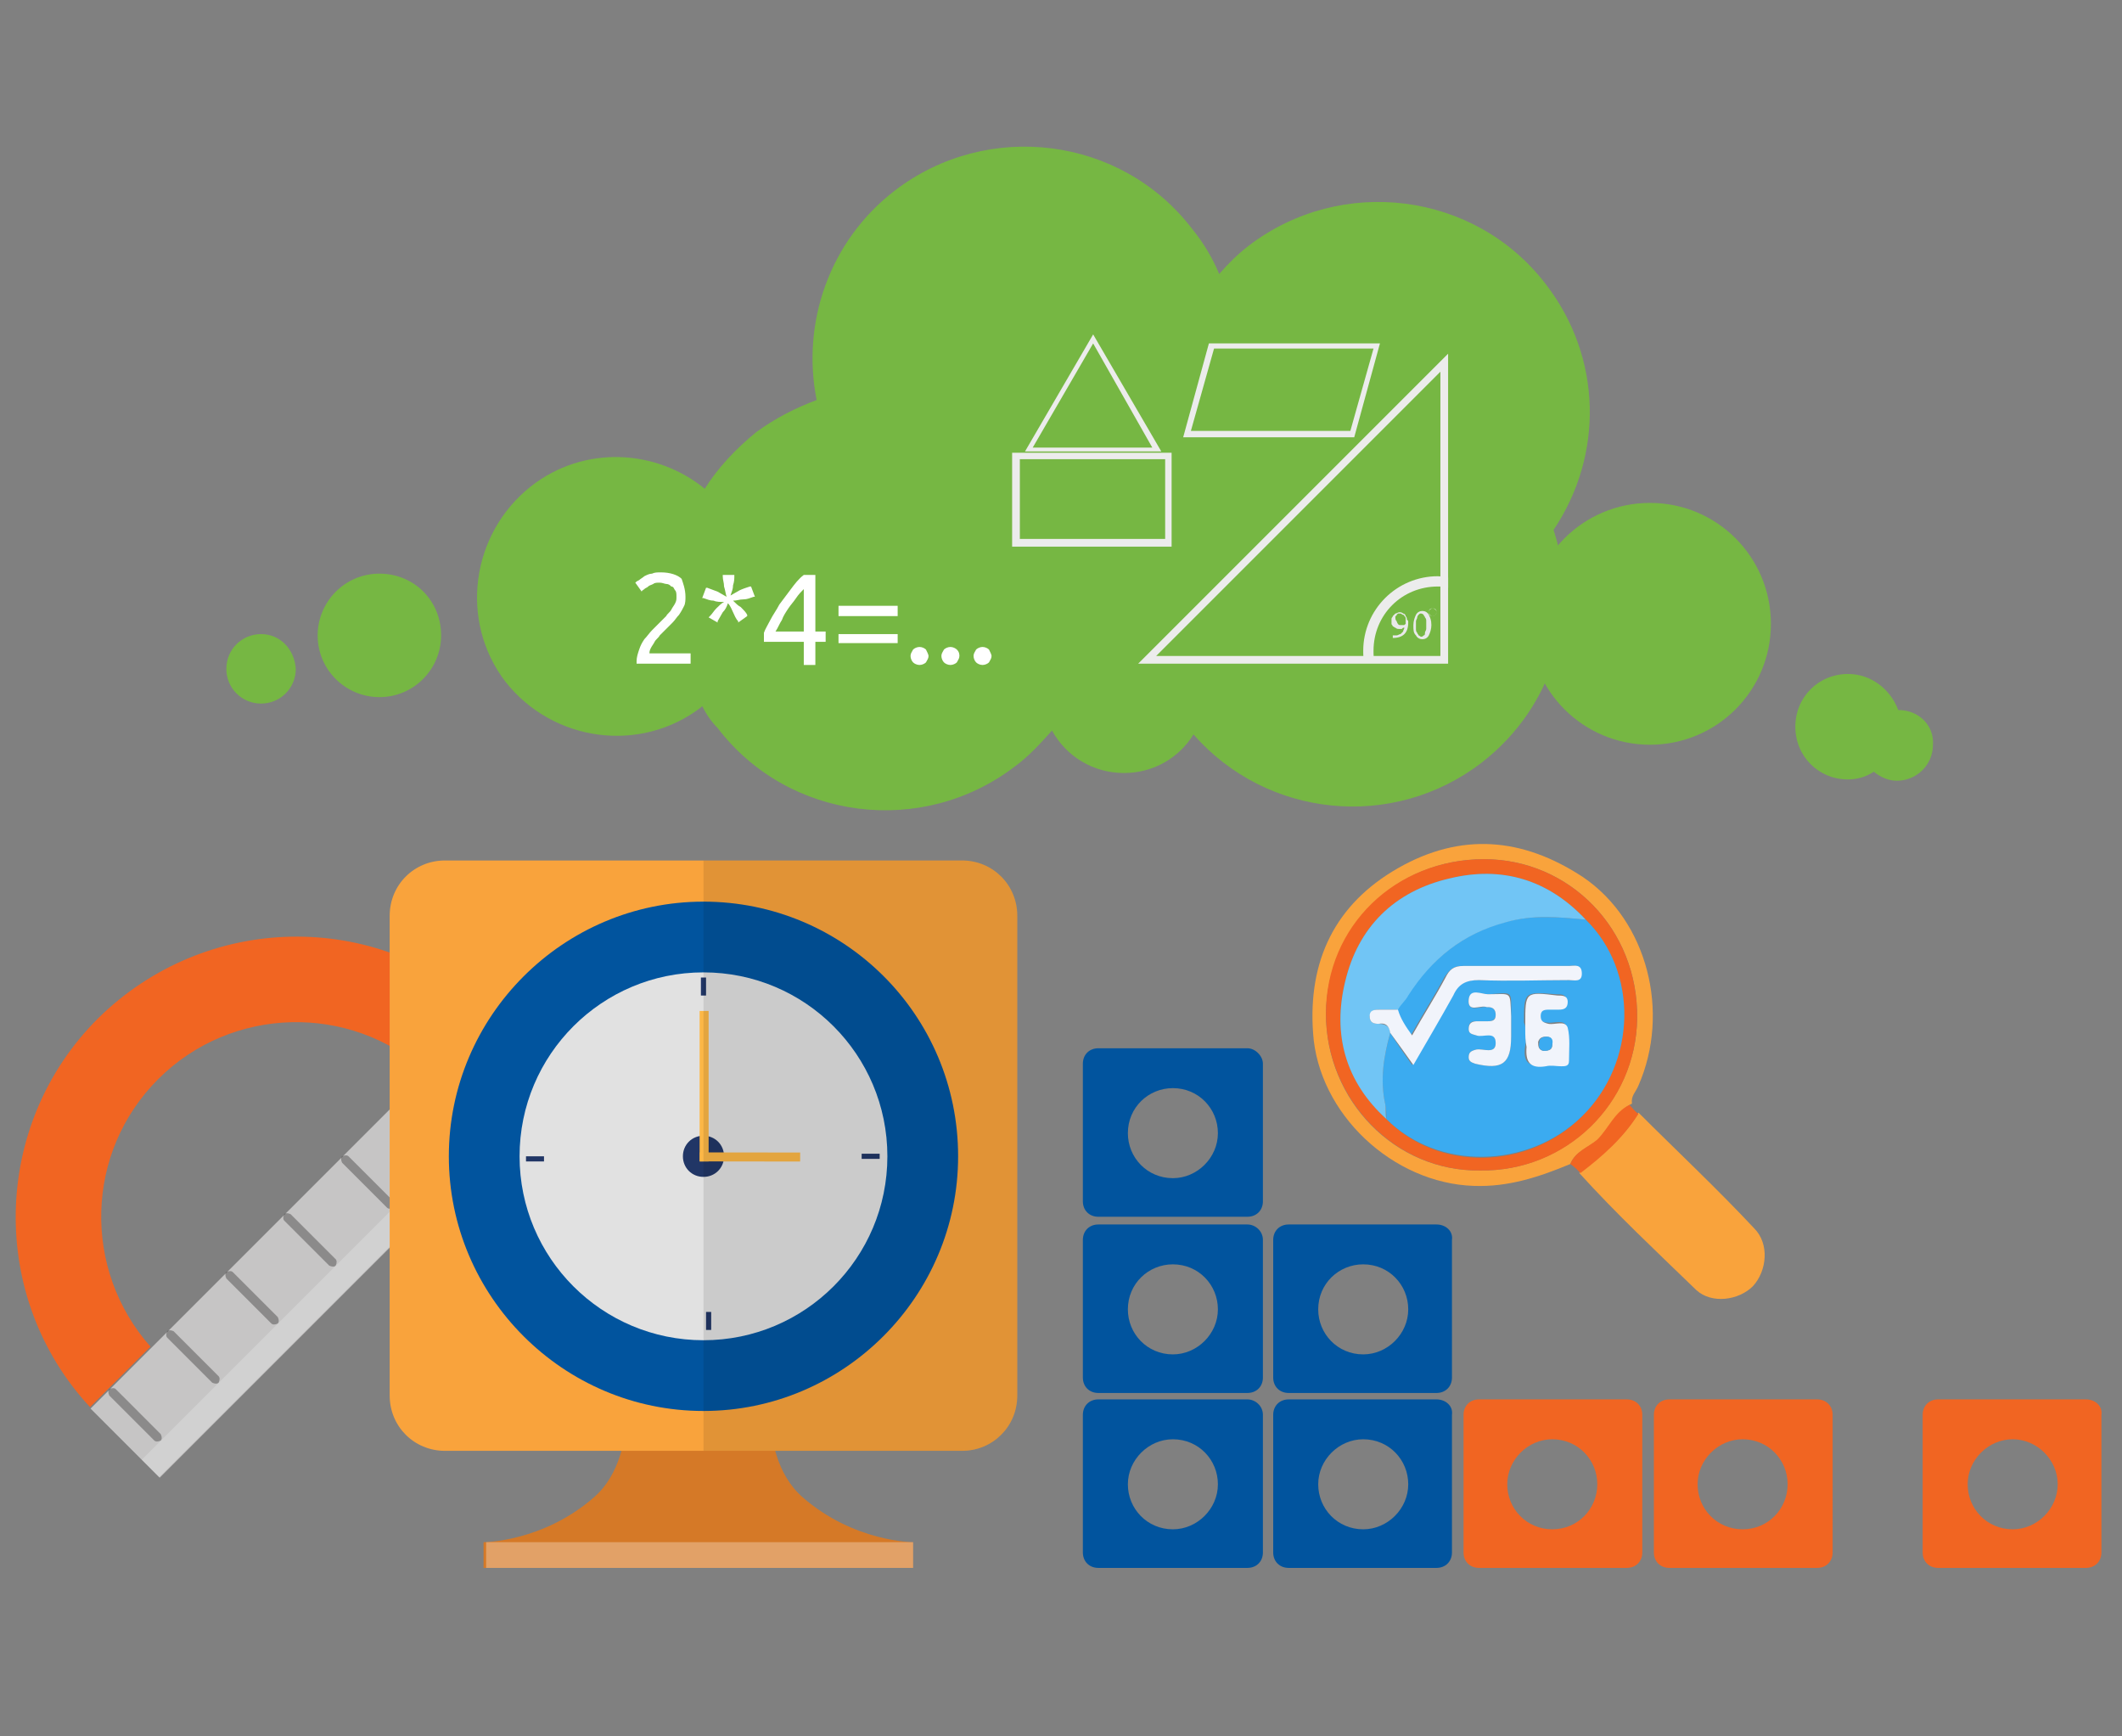 <?xml version="1.0" encoding="utf-8"?>
<!-- Generator: Adobe Illustrator 24.0.1, SVG Export Plug-In . SVG Version: 6.00 Build 0)  -->
<svg version="1.1" id="Layer_1" xmlns="http://www.w3.org/2000/svg" xmlns:xlink="http://www.w3.org/1999/xlink" x="0px" y="0px"
	 viewBox="0 0 165 135" style="enable-background:new 0 0 165 135;" xml:space="preserve">
<rect x="0" y="0" width="165" height="135" fill="#808080" stroke="none"/>
<style type="text/css">
	.st0{fill:#F16522;}
	.st1{fill:#C6C5C5;}
	.st2{opacity:0.3;}
	.st3{opacity:0.2;fill:#FFFFFF;}
	.st4{fill:#D57927;}
	.st5{opacity:0.3;fill:#FFFFFF;}
	.st6{fill:#F9A33C;}
	.st7{fill:#01549E;}
	.st8{fill:#E1E1E1;}
	.st9{fill:#213666;}
	.st10{fill:#FCB746;}
	.st11{opacity:0.1;}
	.st12{fill:#76B743;}
	.st13{fill:#ECECEC;}
	.st14{fill:#E9E9EA;}
	.st15{fill:#FFFFFF;}
	.st16{fill:#3BABF0;}
	.st17{fill:#71C5F5;}
	.st18{fill:#F1F4FB;}
</style>
<g>
	<g id="Mistar_2_">
		<path class="st0" d="M7.6,79.2c-8.3,8.3-8.5,21.7-0.6,30.2l4.7-4.7c-5.3-6-5.1-15.1,0.6-20.8c5.7-5.7,14.9-5.9,20.8-0.6l4.7-4.7
			C29.3,70.7,16,70.9,7.6,79.2z"/>
		<rect x="3.3" y="93" transform="matrix(0.707 -0.707 0.707 0.707 -61.042 46.097)" class="st1" width="43.6" height="7.6"/>
		<g class="st2">
			<path d="M9,108c-0.1-0.1-0.3-0.1-0.5,0l0,0c-0.1,0.1-0.1,0.3,0,0.5L12,112c0.1,0.1,0.3,0.1,0.5,0l0,0c0.1-0.1,0.1-0.3,0-0.5
				L9,108z"/>
			<path d="M17,107c0.1,0.1,0.1,0.3,0,0.5l0,0c-0.1,0.1-0.3,0.1-0.5,0l-3.5-3.5c-0.1-0.1-0.1-0.3,0-0.5l0,0c0.1-0.1,0.3-0.1,0.5,0
				L17,107z"/>
			<path d="M18.1,98.9c-0.1-0.1-0.3-0.1-0.5,0l0,0c-0.1,0.1-0.1,0.3,0,0.5l3.5,3.5c0.1,0.1,0.3,0.1,0.5,0l0,0c0.1-0.1,0.1-0.3,0-0.5
				L18.1,98.9z"/>
			<path d="M26.1,97.9c0.1,0.1,0.1,0.3,0,0.5l0,0c-0.1,0.1-0.3,0.1-0.5,0l-3.5-3.5c-0.1-0.1-0.1-0.3,0-0.5l0,0
				c0.1-0.1,0.3-0.1,0.5,0L26.1,97.9z"/>
			<path d="M27.1,89.9c-0.1-0.1-0.3-0.1-0.5,0l0,0c-0.1,0.1-0.1,0.3,0,0.5l3.5,3.5c0.1,0.1,0.3,0.1,0.5,0l0,0c0.1-0.1,0.1-0.3,0-0.5
				L27.1,89.9z"/>
			<path d="M35.1,88.9c0.1,0.1,0.1,0.3,0,0.5l0,0c-0.1,0.1-0.3,0.1-0.5,0l-3.5-3.5c-0.1-0.1-0.1-0.3,0-0.5l0,0
				c0.1-0.1,0.3-0.1,0.5,0L35.1,88.9z"/>
			<path d="M36.2,80.8c-0.1-0.1-0.3-0.1-0.5,0l0,0c-0.1,0.1-0.1,0.3,0,0.5l3.5,3.5c0.1,0.1,0.3,0.1,0.5,0l0,0c0.1-0.1,0.1-0.3,0-0.5
				L36.2,80.8z"/>
		</g>
		
			<rect x="5.3" y="97.8" transform="matrix(0.707 -0.707 0.707 0.707 -61.869 48.093)" class="st3" width="43.6" height="1.9"/>
	</g>
	<g id="Clock_1_">
		<path class="st4" d="M62.4,116.4c-4-3.5-2.2-11.6-2.2-11.6h-5.9h-5.9c0,0,1.8,8.1-2.2,11.6c-4,3.5-8.6,3.5-8.6,3.5v2h16.6H71v-2
			C71,119.9,66.4,119.9,62.4,116.4z"/>
		<rect x="37.8" y="119.9" class="st5" width="33.2" height="2"/>
		<path class="st6" d="M79.1,108.5c0,2.4-1.9,4.3-4.3,4.3H34.6c-2.4,0-4.3-1.9-4.3-4.3V71.2c0-2.4,1.9-4.3,4.3-4.3h40.2
			c2.4,0,4.3,1.9,4.3,4.3V108.5z"/>
		<path class="st7" d="M74.5,89.9c0,10.9-8.9,19.8-19.8,19.8c-10.9,0-19.8-8.9-19.8-19.8c0-10.9,8.9-19.8,19.8-19.8
			C65.6,70.1,74.5,78.9,74.5,89.9z"/>
		<path class="st8" d="M69,89.9c0,7.9-6.4,14.3-14.3,14.3c-7.9,0-14.3-6.4-14.3-14.3c0-7.9,6.4-14.3,14.3-14.3
			C62.6,75.6,69,82,69,89.9z"/>
		<path class="st9" d="M56.3,89.9c0,0.9-0.7,1.6-1.6,1.6c-0.9,0-1.6-0.7-1.6-1.6c0-0.9,0.7-1.6,1.6-1.6C55.6,88.3,56.3,89,56.3,89.9
			z"/>
		<g>
			<rect x="54.4" y="78.6" class="st10" width="0.7" height="11.7"/>
		</g>
		<g>
			
				<rect x="57.9" y="86.1" transform="matrix(1.322591e-03 -1 1 1.322591e-03 -31.759 148.083)" class="st10" width="0.7" height="7.8"/>
		</g>
		<rect x="40.9" y="89.9" class="st9" width="1.4" height="0.4"/>
		<rect x="54.5" y="76" class="st9" width="0.4" height="1.4"/>
		<rect x="54.9" y="102" class="st9" width="0.4" height="1.4"/>
		<rect x="67" y="89.7" class="st9" width="1.4" height="0.4"/>
		<path class="st11" d="M74.8,66.9H54.7v45.9h20.1c2.4,0,4.3-1.9,4.3-4.3V71.2C79.1,68.8,77.2,66.9,74.8,66.9z"/>
	</g>
	<g>
		<g>
			<path class="st12" d="M128.3,39.1c-5.2,0-9.4,4.2-9.4,9.4c0,5.2,4.2,9.4,9.4,9.4c5.2,0,9.4-4.2,9.4-9.4
				C137.7,43.3,133.5,39.1,128.3,39.1z"/>
			<path class="st12" d="M29.5,44.6c-2.7,0-4.8,2.2-4.8,4.8c0,2.7,2.2,4.8,4.8,4.8c2.7,0,4.8-2.2,4.8-4.8
				C34.3,46.7,32.2,44.6,29.5,44.6z"/>
			<path class="st12" d="M147.6,55.2C147.6,55.2,147.6,55.2,147.6,55.2c-0.6-1.6-2.1-2.8-3.9-2.8c-2.3,0-4.1,1.8-4.1,4.1
				c0,2.3,1.8,4.1,4.1,4.1c0.7,0,1.4-0.2,2-0.6c0.5,0.4,1.1,0.7,1.8,0.7c1.5,0,2.8-1.2,2.8-2.8C150.4,56.4,149.2,55.2,147.6,55.2z"
				/>
			<path class="st12" d="M20.3,49.3c-1.5,0-2.7,1.2-2.7,2.7c0,1.5,1.2,2.7,2.7,2.7c1.5,0,2.7-1.2,2.7-2.7
				C22.9,50.5,21.8,49.3,20.3,49.3z"/>
			<path class="st12" d="M120.2,22.1c-5.5-7.2-15.9-8.5-23.1-3c-0.9,0.7-1.6,1.4-2.3,2.2c-0.5-1.2-1.2-2.4-2.1-3.5
				c-5.5-7.2-15.9-8.5-23.1-3c-5.1,3.9-7.3,10.3-6.1,16.3c-1.6,0.6-3.2,1.4-4.7,2.5c-1.6,1.3-3,2.8-4,4.4c-3.8-3.1-9.4-3.4-13.5-0.2
				c-4.7,3.7-5.6,10.5-2,15.2c3.7,4.7,10.5,5.6,15.2,2c0,0,0.1-0.1,0.1-0.1c0.3,0.6,0.7,1.2,1.2,1.7c5.5,7.2,15.9,8.5,23.1,3
				c1.1-0.8,2-1.8,2.9-2.8c1.1,2,3.2,3.3,5.6,3.3c2.3,0,4.3-1.2,5.4-3c5.7,6.5,15.5,7.5,22.4,2.2c5.7-4.4,7.7-11.7,5.6-18.1
				C124.7,35.4,124.6,27.8,120.2,22.1z"/>
		</g>
		<g id="Shape_1_">
			<path class="st13" d="M112.6,44.9c-0.3,0-0.5-0.1-0.8-0.1c-3.2,0-5.8,2.6-5.8,5.8c0,0.3,0,0.6,0.1,0.9h0.8
				c-0.1-0.3-0.1-0.6-0.1-0.9c0-2.8,2.2-5,5-5c0.3,0,0.5,0,0.8,0.1V44.9z"/>
			<g>
				<path class="st14" d="M109.5,48.4c0,0.4-0.1,0.7-0.3,0.9c-0.2,0.2-0.5,0.3-0.9,0.3l0-0.2c0.1,0,0.2,0,0.3,0
					c0.1,0,0.2-0.1,0.3-0.1c0.1-0.1,0.1-0.1,0.2-0.2c0-0.1,0.1-0.2,0.1-0.3c-0.1,0-0.1,0-0.2,0.1c-0.1,0-0.1,0-0.2,0
					c-0.1,0-0.2,0-0.3-0.1c-0.1,0-0.1-0.1-0.2-0.1c0-0.1-0.1-0.1-0.1-0.2c0-0.1,0-0.2,0-0.2c0-0.1,0-0.1,0-0.2
					c0-0.1,0.1-0.1,0.1-0.2c0.1-0.1,0.1-0.1,0.2-0.2c0.1,0,0.2-0.1,0.3-0.1c0.1,0,0.2,0,0.3,0.1c0.1,0,0.2,0.1,0.2,0.2
					c0.1,0.1,0.1,0.2,0.1,0.3C109.5,48.2,109.5,48.3,109.5,48.4z M108.9,48.6c0.1,0,0.1,0,0.2,0c0.1,0,0.1,0,0.2-0.1c0,0,0,0,0-0.1
					c0,0,0,0,0-0.1c0-0.1,0-0.2,0-0.2c0-0.1,0-0.1-0.1-0.2c0-0.1-0.1-0.1-0.1-0.1c-0.1,0-0.1-0.1-0.2-0.1c-0.1,0-0.1,0-0.2,0
					c0,0-0.1,0.1-0.1,0.1c0,0,0,0.1-0.1,0.1c0,0,0,0.1,0,0.1c0,0.1,0,0.2,0.1,0.3C108.7,48.6,108.8,48.6,108.9,48.6z"/>
				<path class="st14" d="M109.9,48.6c0-0.3,0.1-0.6,0.2-0.8c0.1-0.2,0.3-0.3,0.5-0.3c0.2,0,0.4,0.1,0.5,0.3
					c0.1,0.2,0.2,0.4,0.2,0.8c0,0.3-0.1,0.6-0.2,0.8c-0.1,0.2-0.3,0.3-0.5,0.3c-0.2,0-0.4-0.1-0.5-0.3
					C109.9,49.2,109.9,49,109.9,48.6z M110.9,48.6c0-0.1,0-0.2,0-0.3c0-0.1,0-0.2-0.1-0.3c0-0.1-0.1-0.1-0.1-0.2
					c0,0-0.1-0.1-0.2-0.1c-0.1,0-0.1,0-0.2,0.1c0,0-0.1,0.1-0.1,0.2c0,0.1-0.1,0.2-0.1,0.3c0,0.1,0,0.2,0,0.3c0,0.1,0,0.2,0,0.3
					c0,0.1,0,0.2,0.1,0.3c0,0.1,0.1,0.1,0.1,0.2c0.1,0,0.1,0.1,0.2,0.1c0.1,0,0.1,0,0.2-0.1c0.1,0,0.1-0.1,0.1-0.2
					c0-0.1,0.1-0.2,0.1-0.3C110.9,48.9,110.9,48.7,110.9,48.6z"/>
			</g>
			<g>
				<path class="st13" d="M112.6,51.6H88.5l24.1-24.1V51.6z M89.9,51H112V28.9L89.9,51z"/>
			</g>
			<g>
				<path class="st13" d="M111.4,47.9c-0.2,0-0.3-0.1-0.3-0.3c0-0.2,0.1-0.3,0.3-0.3c0.2,0,0.3,0.1,0.3,0.3
					C111.7,47.7,111.6,47.9,111.4,47.9z M111.4,47.3c-0.1,0-0.3,0.1-0.3,0.3c0,0.1,0.1,0.3,0.3,0.3c0.1,0,0.3-0.1,0.3-0.3
					C111.7,47.4,111.5,47.3,111.4,47.3z"/>
			</g>
			<g>
				<path class="st13" d="M79.7,35.1L85,26l5.3,9.1L79.7,35.1z M85,26.7l-4.7,8.1l9.3,0L85,26.7z"/>
			</g>
			<g>
				<path class="st13" d="M91.2,42.5H78.7v-7.3h12.4V42.5z M79.3,41.9h11.3v-6.2H79.3V41.9z"/>
			</g>
			<g>
				<path class="st13" d="M92,34l2-7.3h13.3l-2,7.3H92z M94.4,27.1l-1.8,6.4H105l1.8-6.4H94.4z"/>
			</g>
		</g>
		<path class="st15" d="M53.3,46.4c0,0.2,0,0.5-0.1,0.7c-0.1,0.2-0.2,0.4-0.4,0.7c-0.2,0.2-0.3,0.4-0.5,0.6
			c-0.2,0.2-0.4,0.4-0.6,0.6c-0.1,0.1-0.2,0.2-0.4,0.4c-0.1,0.2-0.3,0.3-0.4,0.5c-0.1,0.2-0.2,0.3-0.3,0.5c-0.1,0.2-0.1,0.3-0.1,0.4
			h3.2v0.8h-4.2c0,0,0-0.1,0-0.1c0,0,0-0.1,0-0.1c0-0.3,0.1-0.6,0.2-0.9c0.1-0.3,0.2-0.5,0.4-0.8c0.2-0.2,0.4-0.5,0.6-0.7
			c0.2-0.2,0.4-0.4,0.6-0.6c0.2-0.2,0.3-0.3,0.5-0.5c0.1-0.2,0.3-0.3,0.4-0.5c0.1-0.2,0.2-0.3,0.3-0.5c0.1-0.2,0.1-0.3,0.1-0.5
			c0-0.2,0-0.4-0.1-0.5c-0.1-0.1-0.1-0.3-0.3-0.3c-0.1-0.1-0.2-0.2-0.4-0.2c-0.1,0-0.3-0.1-0.5-0.1c-0.2,0-0.4,0-0.5,0.1
			c-0.2,0.1-0.3,0.1-0.4,0.2c-0.1,0.1-0.2,0.1-0.3,0.2c-0.1,0.1-0.2,0.1-0.2,0.2l-0.5-0.7c0.1-0.1,0.1-0.1,0.3-0.2
			c0.1-0.1,0.3-0.2,0.4-0.3c0.2-0.1,0.4-0.2,0.6-0.2c0.2-0.1,0.4-0.1,0.7-0.1c0.7,0,1.3,0.2,1.6,0.5C53.1,45.3,53.3,45.8,53.3,46.4z
			"/>
		<path class="st15" d="M57.1,44.7c0,0.3,0,0.5-0.1,0.8c0,0.3-0.1,0.5-0.2,0.8c0.2-0.1,0.5-0.3,0.7-0.4c0.2-0.1,0.5-0.2,0.8-0.3
			l0.1,0l0.3,0.8l-0.1,0c-0.3,0.1-0.5,0.2-0.8,0.2c-0.3,0-0.5,0.1-0.8,0.1c0.2,0.2,0.4,0.4,0.6,0.5c0.2,0.2,0.4,0.4,0.5,0.6l0,0.1
			l-0.7,0.5l0-0.1c-0.2-0.2-0.3-0.5-0.4-0.7c-0.1-0.2-0.2-0.5-0.4-0.7c-0.1,0.3-0.2,0.5-0.4,0.7c-0.1,0.2-0.3,0.5-0.4,0.7l0,0.1
			L55.1,48l0.1-0.1c0.2-0.2,0.3-0.4,0.5-0.6c0.2-0.2,0.4-0.4,0.6-0.5c-0.3,0-0.6,0-0.8-0.1c-0.3,0-0.5-0.1-0.8-0.2l-0.1,0l0.3-0.8
			l0.1,0c0.3,0.1,0.5,0.2,0.8,0.3c0.2,0.1,0.5,0.3,0.7,0.4c-0.1-0.3-0.1-0.5-0.2-0.8c0-0.3-0.1-0.5-0.1-0.8v-0.1L57.1,44.7
			L57.1,44.7z"/>
		<path class="st15" d="M59.4,49.2c0.1-0.3,0.3-0.6,0.5-1c0.2-0.4,0.5-0.8,0.7-1.2c0.3-0.4,0.6-0.8,0.9-1.2c0.3-0.4,0.6-0.8,1-1.1
			h0.9v4.4h0.8v0.8h-0.8v1.8h-0.9v-1.8h-3.1V49.2z M62.5,45.8c-0.2,0.2-0.4,0.4-0.6,0.7c-0.2,0.3-0.4,0.5-0.6,0.8
			c-0.2,0.3-0.4,0.6-0.5,0.9c-0.2,0.3-0.3,0.6-0.5,0.9h2.2V45.8z"/>
		<path class="st15" d="M65.2,47.1h4.6v0.8h-4.6V47.1z M65.2,49.3h4.6V50h-4.6V49.3z"/>
		<path class="st15" d="M72.2,51c0,0.2-0.1,0.3-0.2,0.5c-0.1,0.1-0.3,0.2-0.5,0.2c-0.2,0-0.4-0.1-0.5-0.2c-0.1-0.1-0.2-0.3-0.2-0.5
			c0-0.2,0.1-0.3,0.2-0.5c0.1-0.1,0.3-0.2,0.5-0.2c0.2,0,0.4,0.1,0.5,0.2C72.1,50.7,72.2,50.9,72.2,51z"/>
		<path class="st15" d="M74.6,51c0,0.2-0.1,0.3-0.2,0.5c-0.1,0.1-0.3,0.2-0.5,0.2c-0.2,0-0.4-0.1-0.5-0.2c-0.1-0.1-0.2-0.3-0.2-0.5
			c0-0.2,0.1-0.3,0.2-0.5c0.1-0.1,0.3-0.2,0.5-0.2c0.2,0,0.4,0.1,0.5,0.2C74.6,50.7,74.6,50.9,74.6,51z"/>
		<path class="st15" d="M77.1,51c0,0.2-0.1,0.3-0.2,0.5c-0.1,0.1-0.3,0.2-0.5,0.2c-0.2,0-0.4-0.1-0.5-0.2c-0.1-0.1-0.2-0.3-0.2-0.5
			c0-0.2,0.1-0.3,0.2-0.5c0.1-0.1,0.3-0.2,0.5-0.2c0.2,0,0.4,0.1,0.5,0.2C77,50.7,77.1,50.9,77.1,51z"/>
	</g>
	<path class="st7" d="M97,108.8H85.4c-0.7,0-1.2,0.5-1.2,1.2v10.7c0,0.7,0.5,1.2,1.2,1.2H97c0.7,0,1.2-0.5,1.2-1.2V110
		C98.2,109.3,97.6,108.8,97,108.8z M91.2,118.9c-2,0-3.5-1.6-3.5-3.5s1.6-3.5,3.5-3.5c2,0,3.5,1.6,3.5,3.5S93.1,118.9,91.2,118.9z"
		/>
	<path class="st7" d="M97,95.2H85.4c-0.7,0-1.2,0.5-1.2,1.2v10.7c0,0.7,0.5,1.2,1.2,1.2H97c0.7,0,1.2-0.5,1.2-1.2V96.4
		C98.2,95.7,97.6,95.2,97,95.2z M91.2,105.3c-2,0-3.5-1.6-3.5-3.5c0-2,1.6-3.5,3.5-3.5c2,0,3.5,1.6,3.5,3.5
		C94.7,103.7,93.1,105.3,91.2,105.3z"/>
	<path class="st7" d="M111.7,108.8h-11.5c-0.7,0-1.2,0.5-1.2,1.2v10.7c0,0.7,0.5,1.2,1.2,1.2h11.5c0.7,0,1.2-0.5,1.2-1.2V110
		C113,109.3,112.4,108.8,111.7,108.8z M106,118.9c-2,0-3.5-1.6-3.5-3.5s1.6-3.5,3.5-3.5c2,0,3.5,1.6,3.5,3.5S107.9,118.9,106,118.9z
		"/>
	<path class="st0" d="M126.5,108.8H115c-0.7,0-1.2,0.5-1.2,1.2v10.7c0,0.7,0.5,1.2,1.2,1.2h11.5c0.7,0,1.2-0.5,1.2-1.2V110
		C127.7,109.3,127.2,108.8,126.5,108.8z M120.7,118.9c-2,0-3.5-1.6-3.5-3.5s1.6-3.5,3.5-3.5c2,0,3.5,1.6,3.5,3.5
		S122.7,118.9,120.7,118.9z"/>
	<path class="st0" d="M141.3,108.8h-11.5c-0.7,0-1.2,0.5-1.2,1.2v10.7c0,0.7,0.5,1.2,1.2,1.2h11.5c0.7,0,1.2-0.5,1.2-1.2V110
		C142.5,109.3,142,108.8,141.3,108.8z M135.5,118.9c-2,0-3.5-1.6-3.5-3.5s1.6-3.5,3.5-3.5c2,0,3.5,1.6,3.5,3.5
		S137.5,118.9,135.5,118.9z"/>
	<path class="st0" d="M162.2,108.8h-11.5c-0.7,0-1.2,0.5-1.2,1.2v10.7c0,0.7,0.5,1.2,1.2,1.2h11.5c0.7,0,1.2-0.5,1.2-1.2V110
		C163.5,109.3,162.9,108.8,162.2,108.8z M156.5,118.9c-2,0-3.5-1.6-3.5-3.5s1.6-3.5,3.5-3.5s3.5,1.6,3.5,3.5
		S158.4,118.9,156.5,118.9z"/>
	<path class="st7" d="M111.7,95.2h-11.5c-0.7,0-1.2,0.5-1.2,1.2v10.7c0,0.7,0.5,1.2,1.2,1.2h11.5c0.7,0,1.2-0.5,1.2-1.2V96.4
		C113,95.7,112.4,95.2,111.7,95.2z M106,105.3c-2,0-3.5-1.6-3.5-3.5c0-2,1.6-3.5,3.5-3.5c2,0,3.5,1.6,3.5,3.5
		C109.5,103.7,107.9,105.3,106,105.3z"/>
	<path class="st7" d="M97,81.5H85.4c-0.7,0-1.2,0.5-1.2,1.2v10.7c0,0.7,0.5,1.2,1.2,1.2H97c0.7,0,1.2-0.5,1.2-1.2V82.7
		C98.2,82.1,97.6,81.5,97,81.5z M91.2,91.6c-2,0-3.5-1.6-3.5-3.5c0-2,1.6-3.5,3.5-3.5c2,0,3.5,1.6,3.5,3.5
		C94.7,90,93.1,91.6,91.2,91.6z"/>
	<path class="st6" d="M127.4,86.5c3,3,6.1,5.9,9,9c1.2,1.2,1,3.3-0.1,4.5c-1.1,1.1-3.2,1.4-4.4,0.3c-3.1-3-6.2-5.9-9.1-9.1
		C124.6,89.8,126.3,88.4,127.4,86.5z"/>
	<path class="st6" d="M122.1,90.5c-2.4,1-4.8,1.8-7.5,1.7c-6.3-0.2-12.1-5.6-12.5-11.9c-0.4-5.6,1.7-10,6.6-12.8
		c4.9-2.8,9.7-2.4,14.4,0.7c5,3.4,6.8,10.5,4.3,16.2c-0.2,0.5-0.6,0.8-0.5,1.4c-1.2,0.6-1.6,1.9-2.5,2.7
		C123.6,89.2,122.5,89.5,122.1,90.5z M115.1,91c6.6,0.1,12.1-5.2,12.2-11.8c0.1-7-5.3-12.4-11.9-12.4c-6.9,0-12.2,5.3-12.3,12
		C103.1,85.6,108.5,91.1,115.1,91z"/>
	<path class="st0" d="M122.1,90.5c0.4-1,1.4-1.3,2.1-1.9c0.9-0.9,1.3-2.1,2.5-2.7c0.2,0.2,0.4,0.5,0.7,0.7c-1.2,1.9-2.8,3.3-4.5,4.6
		C122.6,90.9,122.4,90.7,122.1,90.5z"/>
	<path class="st0" d="M115.1,91c-6.6,0.1-12-5.5-12-12.2c0-6.8,5.4-12,12.3-12c6.6,0,12,5.4,11.9,12.4
		C127.2,85.8,121.8,91.1,115.1,91z M107.8,87c4,4.1,11,4,15.2-0.2c4.2-4.2,4.4-11.2,0.3-15.3c-2.9-3.1-6.5-4.2-10.6-3.2
		c-4.3,1-7.1,3.8-8.1,8C103.6,80.4,104.6,84,107.8,87z"/>
	<path class="st16" d="M123.3,71.5c4.1,4,4,11.1-0.3,15.3c-4.2,4.1-11.2,4.2-15.2,0.2c0-0.4,0-0.8-0.1-1.2c-0.4-1.9-0.1-3.7,0.4-5.5
		c0.5,0.8,1,1.5,1.7,2.5c1.1-1.9,2.1-3.6,3.1-5.4c0.5-0.9,1-1.2,2-1.2c2.3,0.1,4.7,0,7,0c0.4,0,1,0.2,1-0.5c0-0.8-0.6-0.6-1-0.6
		c-2.7,0-5.5,0-8.2,0c-0.7,0-1,0.3-1.4,0.9c-0.8,1.5-1.7,2.9-2.6,4.5c-0.5-0.7-0.9-1.3-1.1-2c0.3-0.4,0.6-0.7,0.8-1.1
		c1.9-2.8,4.3-4.8,7.6-5.7C119.2,71.1,121.2,71.3,123.3,71.5z M118.6,80.1c0,0.4,0.1,0.8,0,1.2c-0.2,1.2,0.2,1.7,1.5,1.5
		c0.4-0.1,0.8,0,1.2,0c0.3,0,0.6-0.1,0.6-0.4c0-0.9,0.1-1.8-0.1-2.6c-0.2-0.6-1-0.2-1.5-0.3c-0.4,0-0.6-0.2-0.6-0.6
		c0-0.4,0.3-0.5,0.6-0.5c0.3,0,0.5,0,0.8,0c0.4,0,0.7,0,0.7-0.6c0-0.5-0.4-0.5-0.8-0.5c-2.5-0.2-2.5-0.2-2.5,2.2
		C118.6,79.7,118.6,79.9,118.6,80.1z M117.5,80.1c0-0.4,0-0.7,0-1.1c0-2.1,0.2-1.8-1.8-1.7c-0.5,0-1.4-0.4-1.5,0.4
		c-0.1,1.1,0.9,0.5,1.4,0.6c0,0,0.1,0,0.1,0c0.4,0,0.6,0.2,0.6,0.6c0,0.4-0.3,0.5-0.6,0.5c-0.3,0-0.5,0-0.8,0c-0.4,0-0.7,0-0.7,0.6
		c0,0.4,0.3,0.4,0.6,0.5c0.5,0.1,1.5-0.5,1.5,0.6c0,0.9-1,0.4-1.5,0.5c-0.4,0.1-0.6,0.2-0.6,0.6c0,0.3,0.2,0.4,0.5,0.5
		c2.1,0.5,2.8,0,2.8-2.1C117.5,80.5,117.5,80.3,117.5,80.1z"/>
	<path class="st17" d="M123.3,71.5c-2.1-0.2-4.1-0.4-6.2,0.2c-3.4,0.9-5.8,2.9-7.6,5.7c-0.2,0.4-0.6,0.7-0.8,1.1c-0.5,0-0.9,0-1.4,0
		c-0.4,0-0.7,0-0.8,0.5c0,0.5,0.3,0.6,0.7,0.6c0.5,0,0.9,0.2,0.9,0.7c-0.5,1.8-0.8,3.6-0.4,5.5c0.1,0.4,0,0.8,0.1,1.2
		c-3.2-2.9-4.2-6.6-3.2-10.7c1-4.2,3.8-7,8.1-8C116.8,67.3,120.4,68.4,123.3,71.5z"/>
	<path class="st18" d="M108.1,80.3c-0.1-0.6-0.4-0.8-0.9-0.7c-0.4,0-0.7-0.1-0.7-0.6c0-0.5,0.4-0.5,0.8-0.5c0.5,0,0.9,0,1.4,0
		c0.2,0.7,0.6,1.3,1.1,2c0.9-1.6,1.8-3,2.6-4.5c0.3-0.6,0.6-0.9,1.4-0.9c2.7,0,5.5,0,8.2,0c0.4,0,1-0.2,1,0.6c0,0.7-0.6,0.5-1,0.5
		c-2.3,0-4.7,0.1-7,0c-1,0-1.6,0.3-2,1.2c-1,1.8-2,3.5-3.1,5.4C109.2,81.8,108.6,81,108.1,80.3z"/>
	<path class="st18" d="M118.6,80.1c0-0.2,0-0.4,0-0.5c0-2.5,0-2.5,2.5-2.2c0.4,0,0.8,0,0.8,0.5c0,0.5-0.3,0.6-0.7,0.6
		c-0.3,0-0.5,0-0.8,0c-0.4,0-0.6,0.1-0.6,0.5c0,0.4,0.2,0.5,0.6,0.6c0.5,0.1,1.3-0.3,1.5,0.3c0.2,0.8,0.1,1.7,0.1,2.6
		c0,0.4-0.3,0.4-0.6,0.4c-0.4,0-0.8-0.1-1.2,0c-1.2,0.2-1.6-0.3-1.5-1.5C118.6,80.9,118.6,80.5,118.6,80.1z M120.7,81.2
		c0-0.4-0.1-0.6-0.5-0.6c-0.3,0-0.5,0.1-0.6,0.4c0,0.3,0,0.6,0.4,0.7C120.5,81.7,120.7,81.6,120.7,81.2z"/>
	<path class="st18" d="M117.5,80.1c0,0.2,0,0.4,0,0.5c0,2.1-0.7,2.6-2.8,2.1c-0.3-0.1-0.5-0.2-0.5-0.5c0-0.4,0.2-0.5,0.6-0.6
		c0.5-0.1,1.5,0.4,1.5-0.5c0-1-1-0.4-1.5-0.6c-0.3-0.1-0.6-0.1-0.6-0.5c0-0.5,0.3-0.6,0.7-0.6c0.3,0,0.5,0,0.8,0
		c0.4,0,0.6-0.1,0.6-0.5c0-0.4-0.2-0.6-0.6-0.6c0,0-0.1,0-0.1,0c-0.5-0.2-1.5,0.5-1.4-0.6c0.1-0.9,1-0.4,1.5-0.4
		c1.9,0,1.7-0.3,1.8,1.7C117.5,79.4,117.5,79.8,117.5,80.1z"/>
	<path class="st16" d="M120.7,81.2c0,0.4-0.3,0.5-0.6,0.5c-0.4,0-0.5-0.3-0.4-0.7c0-0.3,0.3-0.4,0.6-0.4
		C120.6,80.6,120.8,80.8,120.7,81.2z"/>
</g>
</svg>
